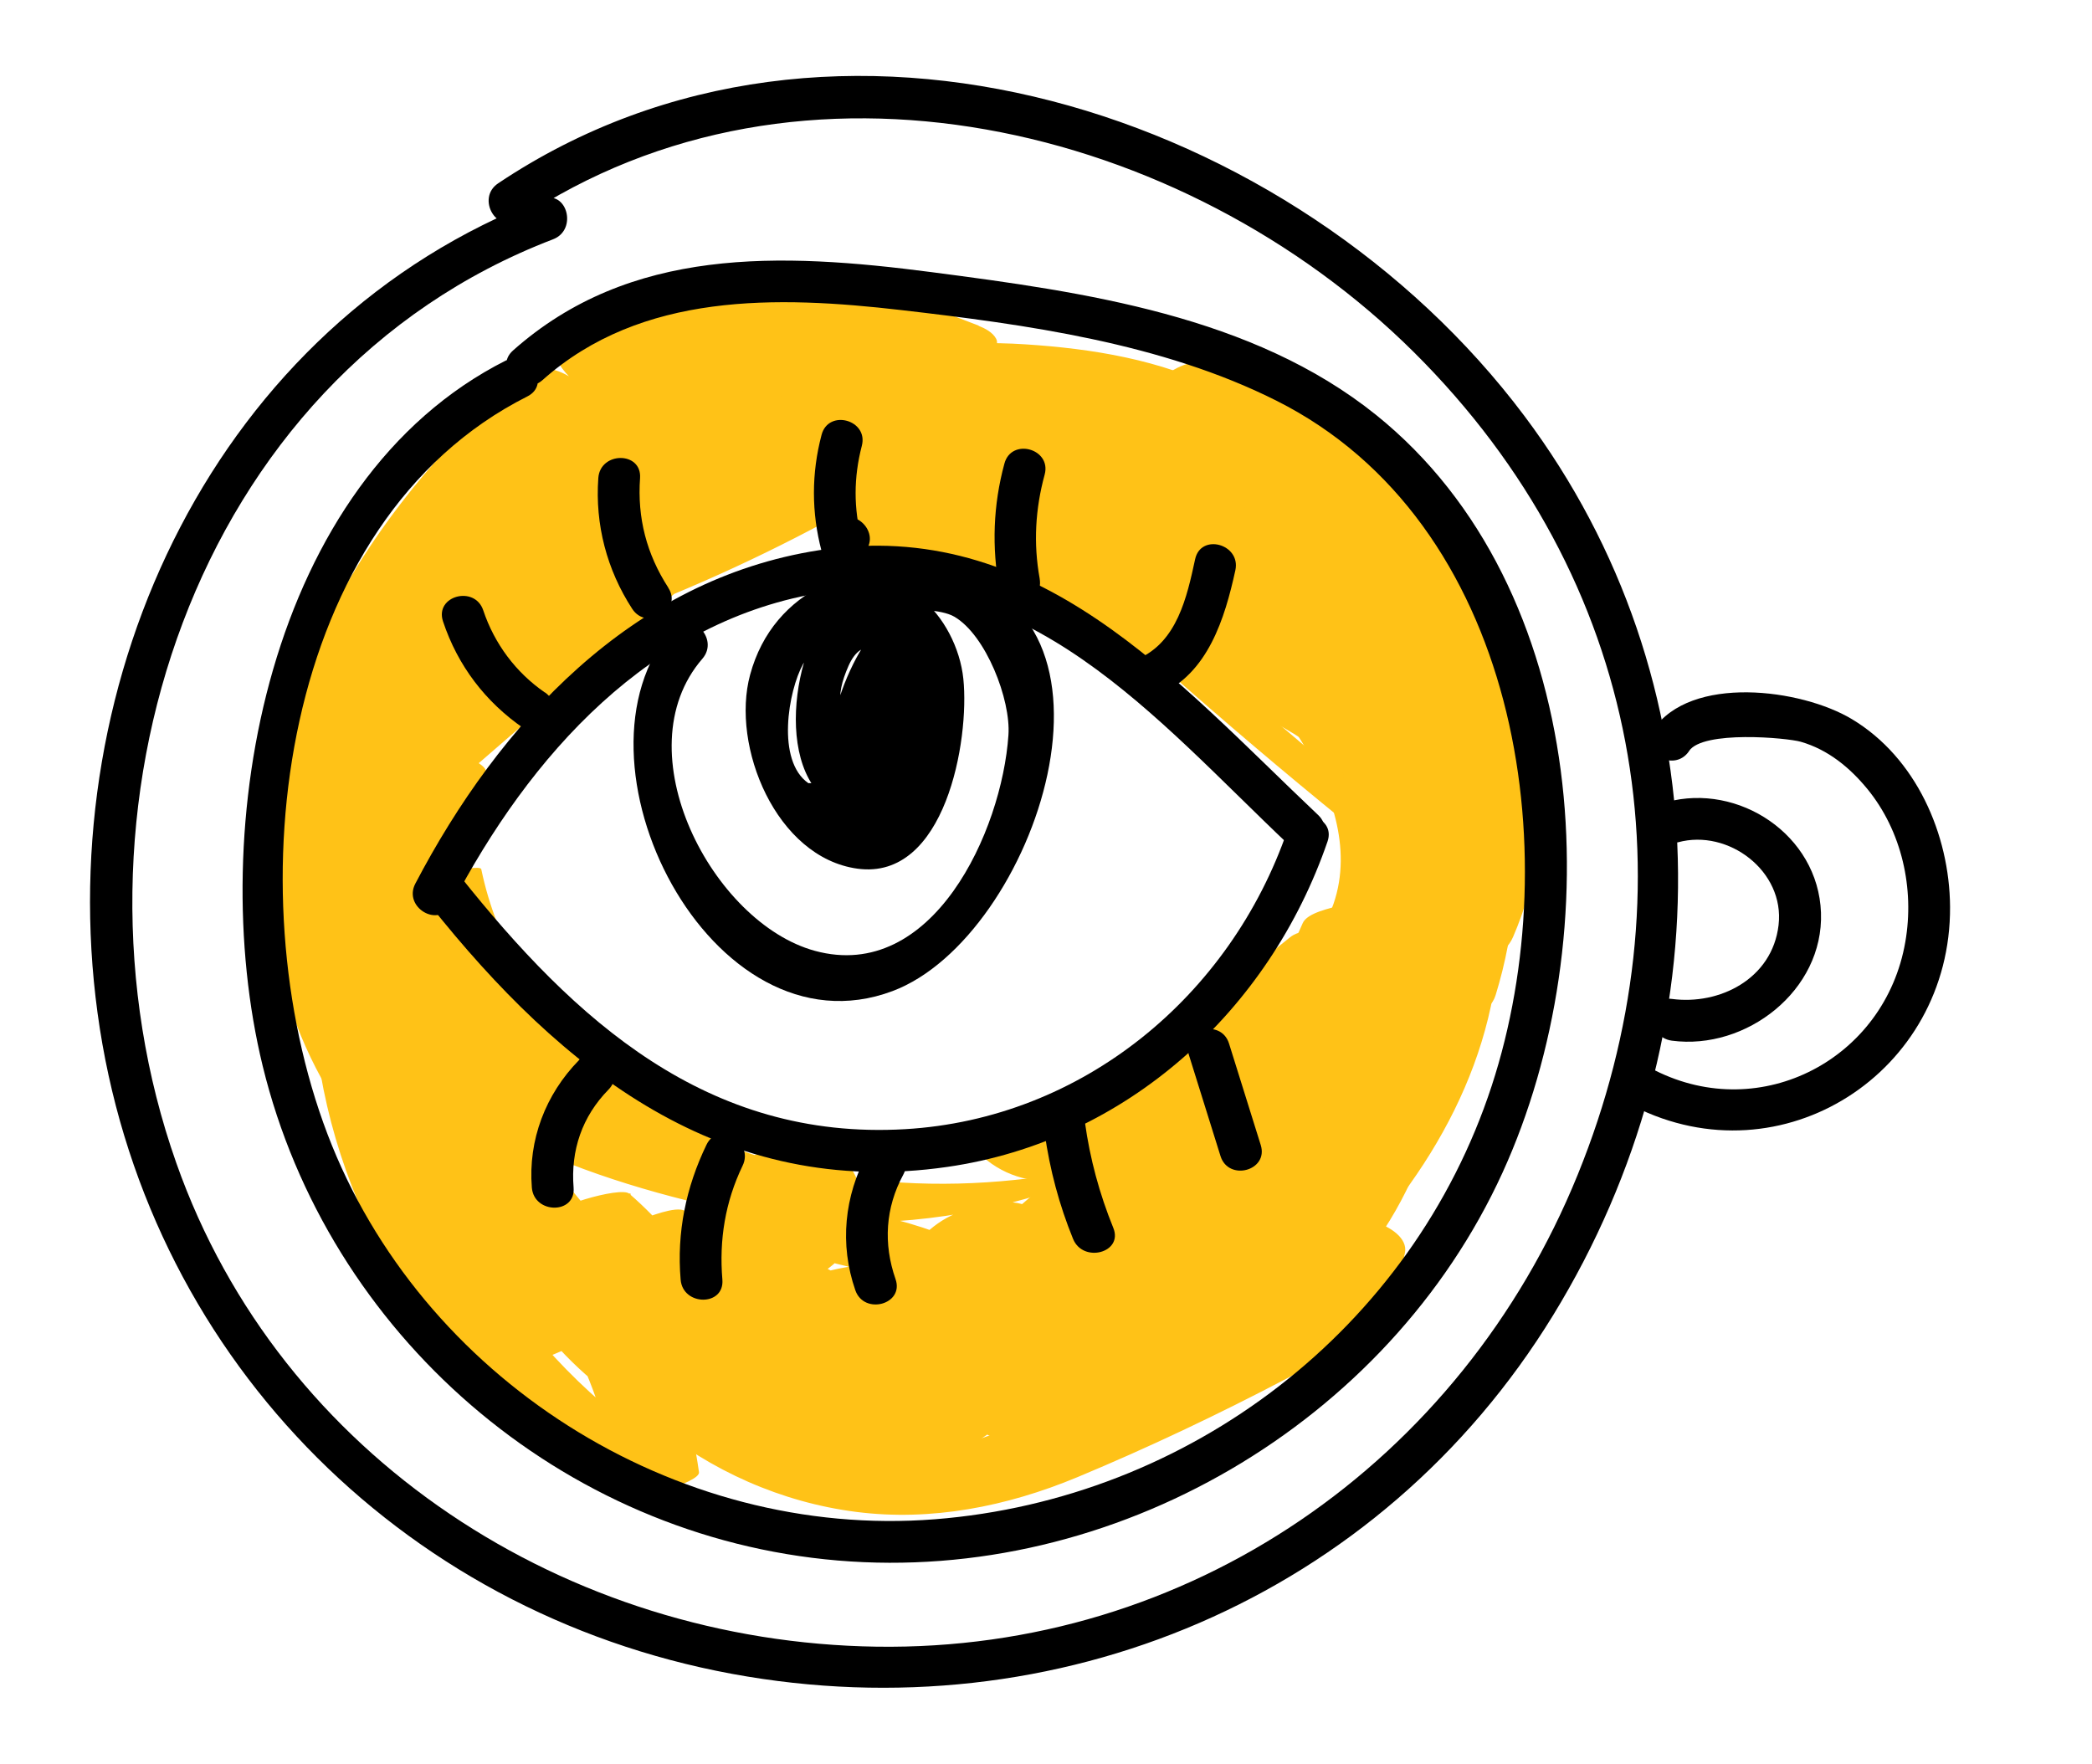 <svg xmlns="http://www.w3.org/2000/svg" viewBox="0 0 125.28 105.62"><defs><style>      .cls-1 {        fill: #ffc217;      }    </style></defs><g><g id="Camada_1"><path class="cls-1" d="M24.01,53.52c1.98,9.51,10.41,16.02,19.53,18.1,5.16,1.17,10.56,1.14,15.78.37,5.32-.78,10.8-2.39,15.12-5.7,4.06-3.11,6.89-7.58,8.35-12.45.06-.21-2.33.31-2.5.37-.59.18-2.01.44-2.28,1.08-1.69,3.98-4.31,7.51-7.55,10.36-2.8,2.46-6.25,4.71-9.93,5.56-4.8,1.1-9.9.38-14.61-.83-4.42-1.14-8.85-2.66-12.79-5s-7.42-5.75-8.79-10.28l-4.79,1.45c3.75,8.99,9.49,17.03,16.76,23.52.46.41,2.01-.22,2.5-.37.17-.05,2.43-.95,2.28-1.08-6.62-6.26-12.11-13.61-16.24-21.73-.27-.54-4.83.83-4.79,1.45.67,8.66,4.22,16.9,10.06,23.33.63.7,4.87-1.32,4.79-1.45-3.64-5.81-7.29-11.61-10.93-17.42-.35-.56-4.88.9-4.79,1.45,1.84,10.68,8.57,20.11,18,25.43.51.29,4.76-.88,4.67-1.52-.89-6.37-3.8-12.28-8.31-16.86-.52-.53-4.93,1.01-4.79,1.45,1.88,5.68,6,10.33,11.37,12.94.53.26,4.78-.88,4.67-1.52-.81-4.94-3.33-9.42-7.12-12.69-.53-.45-4.9.86-4.79,1.45,1.09,5.66,4.75,10.47,9.85,13.13.53.28,4.74-.85,4.67-1.52-.42-4.15-2.4-7.91-5.57-10.62-.53-.45-4.9.85-4.79,1.45.75,4.03,2.35,9.67,7.18,10.26.58.07,4.77-.73,4.67-1.52-.62-4.92-3.57-9.18-7.88-11.6-.56-.31-2.19.37-2.7.54s-1.77.42-1.97.98c-.97,2.78,2.43,4.52,4.72,4.61,1.84.07,3.76-.52,5.47-1.14,1.54-.55,3.19-1.31,4.19-2.66,1.59-2.14,1.03-5.85-2-6.17-1.76-.19-3.75.5-5.34,1.19-.6.26-1.25.58-1.7,1.07-.13.15-.33.37-.38.57-.1.44.27.51.68.76,3.67,2.23,7.76,3.63,12.02,4.17.97.12,2.12-.32,3.02-.64.23-.08,1.94-.76,1.54-.95-4.34-2.07-9.09-2.96-13.88-2.65-.44.03-4.65,1.21-4.4,1.53,3.45,4.5,9.03,5.98,14.44,4.89.9-.18,1.81-.46,2.65-.83.11-.05,1.13-.48.74-.64-1.75-.73-3.55-1.44-5.48-1.43-2.1,0-4.41.67-6.26,1.63-2.06,1.07-4.15,4.52-1.41,6.13,1.37.8,3.19.26,4.6-.15,1.77-.52,3.43-1.23,4.87-2.39,1.02-.82,2.56-2.13,2.72-3.52.25-2.26-2.68-1.42-3.82-1.08-3.85,1.17-6.32,4.85-6.81,8.75-.04.33,4.14-.91,4.51-1.17,2.26-1.55,2.96-4.82.96-6.91-.3-.31-1.56.11-1.86.19-.91.23-1.83.53-2.65.98-2.37,1.32-3.48,4.46-2.12,6.91,1.57,2.81,5.07,2.76,7.79,2.06,3.21-.83,6.38-2.34,6.88-5.97.4-2.91-1.3-6.19-4.58-5.71-1.73.25-3.9.83-5.25,2.02-.98.87-1.54,2.22-1.89,3.46-.74,2.61-1.28,7.94,2.76,7.99,3.76.05,7.72-2.47,10.41-4.93,2.28-2.09,3.91-5.03,3.04-8.17-.35-1.24-1.04-2.4-2.11-3.15-1.57-1.1-3.17-.72-4.89-.12-3.15,1.1-4.85,5.04-5.36,8.14-.43,2.55-.58,7.66,3.05,7.68,2.03.01,4.25-.77,6.07-1.61,1.41-.65,2.65-1.57,3.68-2.74s1.92-2.61,2.68-4.03c.64-1.19,1.88-2.94,1.43-4.35-.98-3.08-6.53-.93-8.23-.05-2.67,1.38-3.46,5.42-3.06,8.18.61,4.24,6.09,2.03,8.45.62,2.84-1.7,4.99-4.43,6.17-7.5.82-2.15,2.24-7.54-.63-8.8-1.58-.7-4.07.36-5.5.96s-2.71,1.65-3.56,3.04c-1.55,2.51-2.52,6.01-2.24,8.96.15,1.57.72,2.97,1.78,4.13.45.49,2.73-.43,3.13-.57,4.08-1.49,7.47-3.98,9.45-7.93,1.81-3.62,2.26-7.82.83-11.64-.24-.64-4.11.89-4.51,1.17-2.79,1.96-4.65,4.98-4.92,8.41-.13,1.6.04,3.4.91,4.79.95,1.51,2.41,1.77,4.07,1.43,2.05-.42,4.13-1.13,5.7-2.55,1.36-1.22,2.49-2.73,3.4-4.31,1.88-3.26,2.79-6.98,2.62-10.73-.02-.5-4.17.95-4.51,1.17-2.89,1.82-4.9,4.78-5.44,8.17-.25,1.55-.25,3.33.31,4.82.83,2.22,3.97.85,5.51.22,1.86-.76,3.01-2.36,4.07-4,.97-1.49,1.77-3.11,2.38-4.78,1.39-3.79,1.78-7.86,1.15-11.85-.09-.6-4.35,1-4.73,1.33-3.49,2.98-5.22,7.63-4.5,12.16.03.17.8.04.78.04,2.08-.22,4.39-.91,6.14-2.09.83-.56-.8-.27-1.01-.23-1.04.21-2.34.51-3.23,1.12-.8.5-.35.39,1.33-.33l.78.04c-.7-4.47.95-8.98,4.39-11.92l-4.73,1.33c.56,3.52.32,7.1-.7,10.51-.53,1.75-1.26,3.44-2.18,5.01-.44.75-.92,1.47-1.45,2.17-.24.32-.49.64-.75.94-.42.49-1.4.98-.09.54l2.75-.65c-1.33.1-1.5-2.52-1.55-3.42-.08-1.27.08-2.55.43-3.78.72-2.54,2.35-4.84,4.6-6.25l-4.51,1.17c.13,2.97-.39,5.94-1.59,8.67-.64,1.47-1.48,2.85-2.47,4.11-.41.52-.84,1.01-1.3,1.48-.27.27-.59.51-.84.79-.75.48-.49.47.76-.03,1.27-.17,1.55-.3.83-.39-.22-.2-.62-.26-.87-.47s-.47-.47-.66-.75c-.36-.53-.6-1.13-.76-1.75-.33-1.26-.35-2.62-.16-3.9.42-2.82,1.95-5.49,4.3-7.14l-4.51,1.17c1.25,3.34,1.08,7.03-.24,10.33-1.18,2.93-3.64,6.36-6.74,7.49l3.13-.57c-1.75-1.93-2.06-4.47-1.66-6.97s1.26-5.33,3.01-7.19c.2-.22.43-.4.65-.61l.33-.23c-2.81.37-3.61.65-2.42.84.54.41.98.55,1.29,1.24.53,1.2.41,2.78.25,4.05-.33,2.71-1.44,5.31-3.16,7.44-.84,1.04-1.85,1.77-2.83,2.65-1.06.96,2.03,0,1.5-.39-.21-.16-.48-.22-.68-.42-.39-.4-.59-.98-.7-1.52-.5-2.48.29-5.27,1.62-7.31l.27-.26c-2.4.4-3.13.63-2.18.67.2.07.45.06.66.13.44.15.84.4,1.09.79.82,1.25-.18,2.79-.77,3.92-1.12,2.18-2.42,4.45-4.38,5.99-.25.2-.7.38-.91.6,1.51-.24,1.9-.38,1.18-.42-.2,0-.4-.05-.59-.12-.79-.3-1.14-1.05-1.37-1.8-.44-1.42-.53-2.98-.4-4.45.26-3.12,1.6-6.02,3.8-8.26l-4.61,1.4c3.5.61,4.72,4.97,3.57,7.94-.8,2.05-2.47,3.69-4.21,4.96-.43.31-.87.6-1.31.89-.21.13-.47.26-.67.42-1.13.89,1.61-.66,1.79-.4-.02-.02-.66-.19-.65-.18-.27-.12-.52-.31-.73-.5-.39-.35-.69-.82-.89-1.3-.8-1.88-.26-4.43.36-6.31.26-.8.62-1.58,1.15-2.24.12-.15.27-.27.39-.42.83-1.02.73,2.58-2.38.66.53.33,1.04.38,1.51.88,1.24,1.32,1.62,3.31,1.29,5.05-.17.88-.52,1.71-1.06,2.42-.28.37-.68.62-.97.96l-.27.17,1.71-.54c-.06-.08-.74-.02-.85-.03-1.98-.26-3.65-1.6-4.07-3.59s.3-4.09,2.05-5.06c-1.5.39-3.01.78-4.51,1.17,1.63,1.71,1.66,4.93-.41,6.35,1.5-.39,3.01-.78,4.51-1.17.37-2.92,1.85-5.64,4.25-7.38l-3.74,1.21c.64-.09.53,1.68.3,2.11-.39.73-1.05,1.38-1.65,1.95-.39.37-.8.72-1.24,1.01-1.59,1.05,1.1-.53,1.27-.29-.2-.03-.4-.08-.59-.16-.26-.11-.5-.26-.7-.45-.25-.23-.43-.5-.57-.81-.64-1.48.25-2.73,1.13-3.83.12-.12.25-.22.39-.3-2.18.49-2.7.7-1.57.63.59.05,1.14.12,1.72.26,1.11.27,2.17.71,3.23,1.15l3.39-1.47c-4.41.89-9.24-1.54-11.88-4.99l-4.4,1.53c4.62-.3,9.17.63,13.35,2.62l4.56-1.59c-3.13-.4-6.19-1.25-9.05-2.59-.73-.34-1.45-.71-2.15-1.11-.34-.19-1.06-.41-1.2-.72-.28-.09-.27-.25.02-.49l.17-.21c.53-.46.18-.4-1.08.17-1.39.26-1.71.38-.97.37.23.07.46.09.69.17.6.23,1.05.67,1.37,1.21.61,1.06.63,2.43.17,3.54-.26.63-.69,1.19-1.21,1.64-.29.25-1.26.63-.13.33s.19-.13-.16-.16c-2.14-.23-4.75-2-3.9-4.43l-4.67,1.52c4.21,2.36,7.05,6.69,7.65,11.46l4.67-1.52c-4.7-.57-6.22-6.21-6.95-10.12l-4.79,1.45c3.17,2.7,5.15,6.47,5.57,10.62l4.67-1.52c-5-2.6-8.55-7.46-9.62-12.99l-4.79,1.45c3.8,3.27,6.31,7.74,7.12,12.69l4.67-1.52c-5.28-2.57-9.3-7.24-11.15-12.8l-4.79,1.45c4.51,4.58,7.42,10.49,8.31,16.86l4.67-1.52c-9.33-5.26-15.95-14.75-17.77-25.29l-4.79,1.45c3.64,5.81,7.29,11.61,10.93,17.42l4.79-1.45c-5.83-6.43-9.39-14.67-10.06-23.33l-4.79,1.45c4.13,8.12,9.62,15.47,16.24,21.73l4.79-1.45c-7.27-6.48-13-14.53-16.76-23.52-.24-.58-4.93.96-4.79,1.45,2.9,9.6,14.37,13.74,23.18,15.75,10.4,2.37,21.69.21,30.31-6.18,4.28-3.18,7.66-7.37,9.75-12.28l-4.79,1.45c-1.18,3.95-3.28,7.6-6.25,10.49-1.45,1.41-3.11,2.66-4.94,3.53s-4.02,1.16-6.08,1.37c-8.92.93-18.56-.87-25.3-7.14-3.31-3.08-5.72-7.03-6.64-11.47-.08-.4-4.93.77-4.79,1.45h0Z"></path><path class="cls-1" d="M82.15,60.57c.17-1.04.1-2.01-.31-2.98-.55-1.31-3.4-2.44-4.6-1.45-5.65,4.64-11.85,8.54-18.49,11.59-.44.2-.73.65-.34,1.09,1.18,1.34,3,2.06,4.8,1.87,1.54-.16,2.79-1.09,4.08-1.86,3.17-1.89,6.35-3.78,9.52-5.67l-4.42-2.02c-2.47,2.63-5.01,5.19-7.62,7.69-2.3,2.2-4.67,4.5-7.49,6.04-5.56,3.02-12.31,2.13-17.91,5.07-.51.27-.64.58-.34,1.09,3.41,6.06,10.81,9.46,17.64,8.85,3.74-.33,7.3-1.85,10.76-3.2,3.04-1.19,6.03-2.51,8.83-4.19,3.18-1.91,5.89-4.33,7.87-7.48l-4.77-1.5c-.56,3.12-3.15,5.07-5.79,6.5-3.48,1.88-7.15,3.5-10.74,5.15-3.43,1.57-7.1,3.06-10.94,2.96-3.31-.08-6.41-1.27-8.96-3.38-.88-.73-2.22-1.24-3.37-1.06-.92.15-1.29.86-.48,1.53,3.47,2.87,7.73,4.76,12.2,5.33s8.99-.31,13.24-2.08,8.46-3.77,12.52-5.9c3.11-1.63,6.44-3.84,7.1-7.56.3-1.67-3.93-2.84-4.77-1.5-3.87,6.14-11.01,9-17.5,11.47-3.53,1.35-7.5,3.05-11.34,2.06-3.07-.79-5.51-3.1-7.04-5.81l-.34,1.09c5.72-3,12.6-2.1,18.28-5.27,2.85-1.59,5.25-3.79,7.6-6.04,2.67-2.55,5.26-5.17,7.79-7.85.71-.76-.68-1.6-1.25-1.86-.95-.44-2.22-.73-3.17-.17-2.14,1.27-4.28,2.55-6.42,3.82-1.04.62-2.07,1.23-3.11,1.85-.53.32-1.06.68-1.61.96-1.7.85-.13-.73,1.61,1.25l-.34,1.09c6.86-3.15,13.3-7.16,19.14-11.96l-4.6-1.45c.33.78.46,1.51.32,2.35-.27,1.67,4.53,2.95,4.77,1.5h0Z"></path><path class="cls-1" d="M58.56,89.15c8.12-2.81,15.4-7.03,21.51-13.11,5.64-5.63,9.82-12.82,9.74-20.99,0,.02-1.83,1.36-2,1.52-.41.38-1.66,1.26-1.65,1.89.07,6.58-2.72,13.22-7.24,17.97-2.09,2.19-4.85,3.85-7.5,5.28-3.01,1.62-6.18,2.93-9.41,4.05-.88.3-1.72,1.33-2.37,1.97-.31.31-.84.7-1.01,1.1-.03.06-.32.41-.05.31h0Z"></path><path class="cls-1" d="M78.61,67.98c1.66-4.38,4.04-8.4,7.07-11.97l-4.74-1.58c-1.23,2.99-2.94,5.71-5.11,8.11l4.74,1.58c-.43-3.22,2.79-5.33,3.88-8.07,1.24-3.1.24-6.57-1.28-9.38-1.64-3.02-4.03-5.61-6.52-7.95s-5.36-4.45-8.39-6.14c-12.37-6.89-28.81-8.18-39.58,2.35-2.99,2.92-5.37,6.41-7.53,9.96s-4.16,7.6-4.77,11.91c-.13.94,4.64,2.14,4.74,1.58,1.46-7.71,4.59-14.98,9.19-21.34l-4.74-1.58c-1.51,6.94-3.02,13.89-4.54,20.83-.18.84,4.55,2.24,4.74,1.58,1.11-3.87,2.22-7.74,3.33-11.61.22-.78-4.55-2.27-4.74-1.58-1.11,3.87-2.22,7.74-3.33,11.61l4.74,1.58c1.51-6.94,3.02-13.89,4.54-20.83.17-.77-4.25-2.27-4.74-1.58-4.6,6.35-7.74,13.63-9.19,21.34l4.74,1.58c.96-6.75,5.05-13.15,9.22-18.41s9.43-8.91,15.96-10.34c5.87-1.28,12.05-.7,17.43,2.02s10.9,7.39,14.19,12.71c1.77,2.86,3.09,6.42,1.94,9.76-1,2.91-4.46,5.09-4.01,8.43.12.91,4.12,2.27,4.74,1.58,2.16-2.4,3.87-5.12,5.11-8.11.25-.61-4.16-2.27-4.74-1.58-3.03,3.56-5.41,7.59-7.07,11.97-.25.65,4.45,2.36,4.74,1.58h0Z"></path><path class="cls-1" d="M25.27,66.78c-4.8-6.08-5.54-14.48-3.51-21.77,2.15-7.73,7.39-14.29,13.37-19.46l-3.78-3.13c-5.95,6.8-9.8,15.14-10.97,24.11-.24,1.82,3.56,3.96,4.51,1.99,3.1-6.41,8.39-11.57,14.94-14.39l-3.36-3.36c-4.34,4.99-9.04,9.64-14.06,13.95l3.78,3.13c5.63-4.87,11.26-9.75,16.88-14.62,1.77-1.53-1.78-4.22-3.36-3.36-4.73,2.6-9.16,5.64-13.21,9.22l4.08,2.77c2.85-4.85,5.7-9.69,8.56-14.54.54-.92-.37-2.03-1.09-2.51-.91-.61-2.01-.85-2.99-.27-3.75,2.21-6.91,5.17-9.47,8.68-.63.86.45,2.08,1.09,2.51.83.55,2.11.95,2.99.27,3.91-3.01,7.48-6.41,10.67-10.16,1.66-1.96-1.68-3.74-3.36-3.36-2.81.64-5.16,2.33-6.79,4.68-1.1,1.57,1.9,3.28,3.15,3.12,4.22-.55,8.45-.29,12.54.91l-1.26-3.54c-4.76,1.59-9.25,3.87-13.36,6.75-.89.62-.28,1.88.3,2.45.76.76,1.99,1.28,3.07.91,5.12-1.78,10.08-3.96,14.86-6.53,2.3-1.24-.64-4.05-2.44-3.7-5.1,1-9.85,2.81-14.32,5.47-.81.48-.36,1.69.08,2.23.61.75,1.78,1.39,2.78,1.24,4.9-.76,9.49-2.64,13.47-5.61,1.46-1.09-.62-3-1.68-3.31-4.34-1.29-8.75-1.96-13.28-2.05l2.44,3.7c4.53-1.02,8.99-2.32,13.36-3.89.75-.27.99-1.03.74-1.74-.32-.91-1.15-1.45-2-1.8-4.22-1.74-9.05-1.79-13.27-.06-2.33.95.43,3.56,1.87,3.68,4.7.42,9.3-.73,13.18-3.45.67-.47.45-1.43.08-1.99-.53-.8-1.42-1.31-2.36-1.46-4.72-.75-9.55-.28-14.03,1.4-2.12.8.07,3.13,1.26,3.54,6.14,2.14,12.82,1.52,18.46-1.7.71-.4.41-1.49.08-1.99-.52-.79-1.43-1.32-2.36-1.46-5.08-.75-10.16-.5-15.17.61-.9.2-.99,1.31-.65,1.98.45.92,1.52,1.58,2.52,1.7,7.3.88,14.6,1.75,21.9,2.63l-1.36-3.79c-5.61.87-11.22,1.74-16.83,2.61-2.08.32-1.38,2.71.14,3.39,5.4,2.39,11.1,3.59,17.01,3.42,1.13-.03,1.63-1.15,1.16-2.09-.57-1.16-1.87-1.7-3.09-1.71-3.81-.03-7.63-.07-11.44-.1-.88,0-1.48.78-1.34,1.6.17.99,1.21,1.74,2.09,2.05,6.1,2.13,12.37,3.74,18.73,4.86,2,.35,2.5-1.96.98-3-4.98-3.39-10.96-5.02-16.97-4.04-2.23.36-1.2,2.57.14,3.39,4.74,2.86,10.46,4.03,15.92,3.08,1.48-.26,1.65-1.46.85-2.57-4.27-5.93-11.34-9.36-18.59-9.39l1.93,3.81c10.22-.38,20.53,3.69,27.59,11.12l3.19-1.77c-5.17-4.16-11.4-6.82-18-7.6-.74-.09-1.6.12-1.86.9-.28.83.33,1.56.88,2.1,4.84,4.78,10.31,8.89,16.21,12.27.73.42,1.99.7,2.71.08.66-.57.5-1.64-.08-2.23-5.09-5.18-11.55-8.62-18.72-9.81-1.57-.26-2.61,1.34-1.42,2.56,3.02,3.08,6.77,4.89,10.72,6.51,3.27,1.34,6.94,2.58,9.44,5.2.79.83,2.11,1.6,3.29,1.13,1.11-.44,1-1.67.34-2.46-7.65-9.24-17.37-16.45-28.33-21.28l.75,3.65c7.72-1.07,15.21,2.67,19.96,8.67,5.24,6.62,7.18,15.37,7.17,23.67,0,1.11.83,1.97,1.81,2.39.72.31,2.31.61,2.7-.4,2.27-5.87,1.99-12.31-.42-18.09-2.66-6.39-7.75-10.71-13.89-13.62-3.5-1.66-7.21-3.07-10.19-5.62l-.41,3.01c7.12.04,14.01,3.56,18.28,9.24,4.61,6.13,5.78,14.39,3.72,21.69-.58,2.05,3.92,3.95,4.65,1.55,2.37-7.7,1.26-16.44-3.02-23.28s-10.66-11.46-18.12-13.36c-4.73-1.2-9.79-1.06-14.32-2.99-.91-.39-2.34-.15-2.54.97-.21,1.23,1.19,2.13,2.12,2.53,3.71,1.59,7.75,1.88,11.7,2.5,3.4.53,6.57,1.6,9.5,3.41,5.76,3.56,9.63,9.56,10.83,16.19.76,4.17.44,8.44-.8,12.48l4.65,1.55c1.88-6.68,1.07-14-2.03-20.2s-8.62-11.04-15.04-13.79c-3.65-1.56-7.56-2.28-11.51-2.3-1.95-.01-1.37,2.19-.41,3.01,6.07,5.2,14.92,6.24,19.93,12.76,4.25,5.53,5.47,13.42,2.94,19.94l4.51,1.99c0-7.53-1.38-15.18-5.06-21.82s-9.44-11.81-16.52-14.45c-3.85-1.44-8.06-1.98-12.13-1.42-.86.12-1.5.69-1.34,1.6.18,1.04,1.22,1.66,2.09,2.05,9.72,4.29,18.35,10.94,25.12,19.11l3.62-1.33c-2.98-3.12-6.72-4.94-10.66-6.56-3.27-1.35-6.96-2.56-9.5-5.15l-1.42,2.56c5.38.89,10.48,3.46,14.31,7.36l2.63-2.15c-5.53-3.17-10.57-7.05-15.11-11.52l-.98,3c5.31.63,10.29,2.68,14.46,6.03.79.63,2.1,1.14,3.05.57.86-.51.79-1.65.13-2.35-8.56-9.01-20.71-14.07-33.15-13.6-1.13.04-1.63,1.14-1.16,2.09.57,1.15,1.87,1.71,3.09,1.71,5.22.02,10.02,2.72,13.03,6.91l.85-2.57c-4.32.75-8.59.04-12.35-2.24l.14,3.39c4.22-.69,8.71,0,12.29,2.45l.98-3c-5.96-1.05-11.81-2.58-17.52-4.58l.75,3.65c3.81.03,7.63.07,11.44.1l-1.93-3.81c-4.58.13-9.24-.71-13.44-2.57l.14,3.39c5.61-.87,11.22-1.74,16.83-2.61.97-.15,1.61-.85,1.25-1.85s-1.53-1.82-2.61-1.95c-7.3-.88-14.6-1.75-21.9-2.63l1.87,3.68c4.27-.95,8.68-1.05,13.01-.42l-2.28-3.45c-4.31,2.46-9.59,2.95-14.26,1.32l1.26,3.54c3.83-1.43,7.84-1.85,11.87-1.21l-2.28-3.45c-2.96,2.08-6.57,3.12-10.19,2.8l1.87,3.68c3.24-1.33,6.66-1.37,9.9-.03l-1.26-3.54c-4.37,1.57-8.83,2.87-13.36,3.89-1.06.24-.94,1.54-.5,2.22.66,1.01,1.77,1.45,2.93,1.48,3.7.08,7.38.69,10.92,1.75l-1.68-3.31c-3.42,2.56-7.39,4.27-11.62,4.93l2.86,3.47c3.83-2.28,8.09-3.92,12.47-4.78l-2.44-3.7c-4.77,2.57-9.74,4.75-14.86,6.53l3.36,3.36c3.86-2.7,8.06-4.79,12.53-6.29,2.12-.71-.06-3.19-1.26-3.54-4.84-1.42-9.88-1.87-14.89-1.22l3.15,3.12c1.29-1.86,3.18-3.02,5.37-3.51l-3.36-3.36c-3.19,3.76-6.76,7.16-10.67,10.16l4.08,2.77c2.37-3.26,5.41-5.93,8.87-7.98l-4.08-2.77c-2.85,4.85-5.7,9.69-8.56,14.54-1.09,1.85,2.67,4.02,4.08,2.77,3.8-3.35,7.94-6.32,12.38-8.76l-3.36-3.36c-5.63,4.87-11.26,9.75-16.88,14.62-1.87,1.62,2.13,4.54,3.78,3.13,5.02-4.3,9.72-8.96,14.06-13.95,1.55-1.77-1.64-4.1-3.36-3.36-7.11,3.06-12.99,8.58-16.37,15.56l4.51,1.99c1.08-8.29,4.58-16.23,10.1-22.54,1.64-1.88-2.14-4.55-3.78-3.13-10.11,8.75-17.79,21.73-14.59,35.5.86,3.72,2.52,7.19,4.88,10.19.7.88,2.18,1.57,3.29,1.13s.97-1.66.34-2.46h0Z"></path><path class="cls-1" d="M55.1,25.06c5.22.93,10.28,2.64,14.95,5.17,2.24,1.22,4.38,2.6,6.4,4.15,1.8,1.38,3.78,3.02,3.87,5.47l4.04,1.55c-2.83-6.69-8.81-12.03-15.2-15.27-1.79-.91-3.69-1.69-5.69-1.98-1.52-.22-3.73-.43-4.9.82s-.59,3.02.37,4.18c1.27,1.53,3.5,2.69,5.47,1.98,1.01-.36-.17-1.83-.55-2.2-.68-.66-1.95-1.52-2.96-1.16-1.11.4,1.69.91,1.28,1.27.04-.04.02-.5.05-.59.19-.55.76-.8,1.29-.89,1.09-.2,2.31.04,3.36.35,2.08.64,4.01,1.85,5.76,3.11,3.46,2.49,6.23,5.67,7.89,9.61.36.86,1.48,1.63,2.33,1.94.42.16,1.74.44,1.71-.39-.11-3.22-2.15-5.82-4.48-7.88-2.54-2.24-5.37-4.18-8.29-5.88-5.72-3.35-12.05-5.66-18.57-6.83-.99-.18-1.42.46-.99,1.34.49.99,1.76,1.9,2.85,2.09h0Z"></path><path class="cls-1" d="M50.71,25.18l2.57.23c-.19-.07-.37-.15-.55-.24-.22-.11-1.08-.57-1.06-.74.04-.28,1.52-.85,1.78-.98,1.23-.61,2.52-1.09,3.85-1.46s2.69-.62,4.05-.73c.6-.05,1.21-.08,1.81-.06-.37-.02-.18-.03.09.03.32.07.64.14.96.22,4.91,1.27,9.25,4.38,12.23,8.46.32.44,1.97.4,2.47.45.59.06,1.18.11,1.77.11.07,0,.76-.05.74-.08-2.16-2.97-5-5.39-8.29-7.03-3.64-1.82-7.7-2.48-11.73-2.74s-7.95.16-11.65,1.73c-.8.34-1.58.72-2.34,1.15-.52.29-.93.29-.34.75.32.25.65.46,1.02.63,2.01.93,4.72.99,6.88.92.98-.04-.75-.36-.86-.37-1.12-.17-2.28-.3-3.41-.26h0Z"></path><path class="cls-1" d="M53.58,21.82c6.11-.95,12.74,2.41,17.26,6.23,4.88,4.11,8.5,9.47,11.8,14.87.27.45,2.13-.06,2.52-.14.18-.04,2.52-.63,2.38-.86-3.66-5.98-7.73-11.95-13.44-16.16s-12.35-5.97-19.36-4.88c-.44.07-2.86.36-2.96.87-.09.46,1.56.13,1.8.09h0Z"></path><path class="cls-1" d="M78.07,31.86c2.52,2.88,5.03,5.76,7.55,8.64,1.41,1.61,4.9.37,4.57-1.87-1.32-8.91-9.95-13.53-17.38-16.82-1.77-.79-5.23,1.53-3.13,3.24,4.83,3.91,10.48,7.12,14.22,12.2s4.64,12.33,2.05,18.34c-.48,1.12.54,2,1.57,2.13,1.18.14,2.6-.47,3.09-1.61,2.88-6.67,2.18-14.53-1.92-20.54s-10.13-9.25-15.4-13.52l-3.13,3.24c6.59,2.92,14.07,6.9,15.23,14.78l4.57-1.87c-2.52-2.88-5.03-5.76-7.55-8.64-1.52-1.74-6.03.37-4.34,2.31h0Z"></path><path class="cls-1" d="M84.37,49.78c-6.97-5.55-13.68-11.42-20.14-17.55-.55-.52-2.07-1.66-2.9-1.23-.87.45.38,1.66.72,1.99,6.79,6.44,13.86,12.55,21.18,18.38.47.37,2.06,1.35,2.6.66s-1.1-1.96-1.47-2.25h0Z"></path><path class="cls-1" d="M83.41,40.8c-.91-5.04-5.23-8.39-9.62-10.46-4.84-2.29-10.4-3.37-14.48-7.05-1.4-1.26-5.15,2-3.91,3.12,4.02,3.63,9.23,4.95,14.09,7.04,4.29,1.85,8.83,4.89,9.72,9.81.34,1.86,4.51-.75,4.2-2.47h0Z"></path><path class="cls-1" d="M75.51,30.93c-8.72-4.63-17.77-9.33-27.77-10.17-1.16-.1-2.53.16-3.38,1.04-.64.67-.56,1.64.53,1.74,9.71.82,18.42,5.41,26.87,9.91.99.53,2.55.02,3.41-.56.7-.48,1.35-1.41.34-1.94h0Z"></path><path class="cls-1" d="M58.61,19.5c-1.63-.62-3.25-1.26-4.89-1.85-.68-.25-1.38-.45-2.1-.53-.9-.1-1.96-.14-2.8.28-.69.34-1.28,1.09-.89,1.88.19.38.69.62,1.05.77.57.23,1.28.37,1.89.37.44,0,2.35-.09,1.91-1-.04-.08-.06-.15-.08-.23l.05.28c0-.15.02-.27.07-.4l-.13.26c.09-.16.19-.28.34-.4l-.28.21s.1-.06.15-.09l-.25.09c-.4.09-.8.09-1.21.02l-.42-.09c.06.01.12.03.18.05.17.05.08.02-.29-.09.11.05.24.09.35.13.51.19,1.02.39,1.53.58l3.06,1.16c.6.23,1.26.36,1.89.37.44.01,1.14,0,1.55-.25.26-.16.54-.4.36-.74-.2-.38-.67-.62-1.05-.77h0Z"></path><path d="M32.46,11.92C12.93,19.39,3.11,40.57,5.84,60.65c2.75,20.24,17.98,35.9,38.01,39.59,19.42,3.58,38.79-4.56,49.16-21.48s10.11-38.08-1.72-53.85C77.58,6.63,49.93-2.48,29.83,10.98c-1.33.89-.08,3.06,1.26,2.16,16.88-11.3,39.82-5.71,53.57,7.94s16.77,32.19,9.82,49.27c-7,17.23-23.3,28.54-41.99,28.26-18.49-.27-35.69-11.27-41.93-28.96-7.36-20.84.87-47.02,22.56-55.32,1.49-.57.84-2.99-.66-2.41h0Z"></path><path d="M30.31,21.58c-14.3,7.2-18.04,28.04-14.58,42.25,3.92,16.08,17.88,28.22,34.44,29.62,16.5,1.4,32.94-8.19,39.81-23.23,6.47-14.17,5.34-34.98-7.57-45.37-7.4-5.95-17.48-7.36-26.6-8.55s-18.09-1.53-25.09,4.69c-1.2,1.07.57,2.84,1.77,1.77,5.92-5.28,14.06-5.05,21.49-4.19s15.6,1.97,22.47,5.43c14.42,7.25,17.5,26.92,12.88,41.03-4.77,14.57-18.11,24.75-33.34,25.95-15.61,1.23-30.82-8.46-36.38-23.07s-2.89-36.69,11.97-44.17c1.44-.72.17-2.88-1.26-2.16h0Z"></path><path d="M27.04,54.19c4.67-8.93,11.89-17.11,22.34-18.73,12.1-1.88,19.84,7.6,27.79,15.12,1.17,1.11,2.94-.66,1.77-1.77-8.62-8.15-16.83-17.89-29.9-15.86-11.2,1.74-19.14,10.36-24.17,19.97-.74,1.42,1.41,2.69,2.16,1.26h0Z"></path><path d="M77.1,49.72c-3.42,9.93-12.27,17.28-22.9,17.9-11.85.69-19.78-6.52-26.67-15.18-1-1.26-2.76.52-1.77,1.77,7.89,9.92,17.52,17.61,30.97,15.67,10.75-1.55,19.29-9.37,22.77-19.49.52-1.52-1.89-2.18-2.41-.66h0Z"></path><path d="M40.28,37.64c-6.79,7.85,2.29,25.79,13.17,21.71,8.58-3.22,15.19-23.01,2.91-25.17-4.92-.87-10.04,1.05-11.44,6.23-1.16,4.27,1.55,10.94,6.43,11.61,5.26.72,6.72-7.69,6.34-11.37s-3.97-7.71-7.52-4.62c-2.75,2.39-4.05,10.92.39,12.47,5.73,2,5.78-7.62,3.8-10.46-.46-.66-1.35-.85-1.96-.25-1.87,1.85-5.02,10.15.08,10.28,4.83.12,3.99-7.87,2.38-10.32-.55-.84-1.59-.76-2.16,0-1.9,2.53-2.34,5.19-1.51,8.23.27.98,1.38,1.13,2.09.55,2.06-1.67,2.35-3.89,1.08-6.15-.4-.71-1.4-.81-1.96-.25-1.56,1.53-1.94,2.99-1.61,5.1.25,1.58,2.66.91,2.41-.66l.96-2.67-1.96-.25-.68,3.13,2.09.55c-.63-2.3-.16-4.42,1.26-6.3h-2.16c1.32,1.65,1.49,3.51.53,5.58-1.36-1.91-1.05-3.59.94-5.03l-1.96-.25c1.02,1.47,2.52,7.69-.64,4.78-1.39-1.28-1.62-2.3-.76-4.25,1.62-3.62,5.23,2.71,3.92,5.33l-.46,1.58-5.87.13c-1.94-1.35-1.2-5.54-.32-7.13,1.17-2.12,3.06-3.22,5.54-3.26.96-.02,2.71-.05,3.52.42,1.89,1.1,3.39,4.97,3.24,7.09-.39,5.76-4.54,14.84-11.59,12.92-6.13-1.67-11.53-11.95-6.74-17.49,1.05-1.21-.71-2.99-1.77-1.77h0Z"></path><path d="M32.63,41.47c-1.74-1.2-3.02-2.92-3.69-4.92-.51-1.52-2.92-.87-2.41.66.88,2.65,2.54,4.83,4.84,6.41,1.33.91,2.58-1.25,1.26-2.16h0Z"></path><path d="M40.02,35.19c-1.3-2.01-1.86-4.18-1.69-6.56.11-1.61-2.39-1.6-2.5,0-.2,2.78.51,5.49,2.03,7.83.87,1.34,3.04.09,2.16-1.26h0Z"></path><path d="M49.96,31.33l-.44.45,2.09.55c-.5-1.88-.49-3.74,0-5.63.41-1.56-2-2.22-2.41-.66-.61,2.31-.61,4.65,0,6.96.24.91,1.43,1.22,2.09.55l.44-.45c1.13-1.15-.64-2.92-1.77-1.77h0Z"></path><path d="M62.26,34.64c-.38-2.1-.26-4.17.3-6.22.42-1.55-1.99-2.22-2.41-.66-.68,2.5-.76,5.01-.3,7.55.29,1.58,2.69.91,2.41-.66h0Z"></path><path d="M69.4,41.61c2.94-1.27,3.95-4.58,4.58-7.46.34-1.57-2.07-2.24-2.41-.66-.49,2.27-1.08,4.96-3.43,5.97-1.47.64-.2,2.79,1.26,2.16h0Z"></path><path d="M34.67,63.49c-2,2.04-3.05,4.78-2.82,7.63.13,1.59,2.63,1.61,2.5,0-.18-2.23.51-4.26,2.09-5.87,1.13-1.15-.64-2.92-1.77-1.77h0Z"></path><path d="M42.31,68.55c-1.23,2.54-1.79,5.26-1.55,8.08.13,1.59,2.63,1.61,2.5,0-.2-2.38.17-4.66,1.21-6.82.7-1.44-1.46-2.71-2.16-1.26h0Z"></path><path d="M51.94,69.08c-1.38,2.54-1.67,5.44-.72,8.18.52,1.51,2.94.86,2.41-.66-.74-2.12-.61-4.27.46-6.25.77-1.41-1.39-2.68-2.16-1.26h0Z"></path><path d="M62.56,67.86c.31,2.19.87,4.29,1.7,6.33.6,1.47,3.02.83,2.41-.66-.83-2.04-1.4-4.15-1.7-6.33-.22-1.59-2.63-.91-2.41.66h0Z"></path><path d="M71.19,63.15c.63,2.03,1.27,4.05,1.9,6.08.48,1.53,2.89.88,2.41-.66-.63-2.03-1.27-4.05-1.9-6.08-.48-1.53-2.89-.88-2.41.66h0Z"></path><path d="M101.15,44.97c.84-1.24,5.85-.79,6.69-.55,1.63.47,2.93,1.54,3.99,2.83,2.06,2.52,2.83,5.96,2.27,9.16-1.21,6.99-8.61,10.9-14.99,7.69-1.43-.72-2.7,1.43-1.26,2.16,8.88,4.47,18.99-2.03,18.93-11.96-.03-4.34-2.04-8.93-5.87-11.23-3.04-1.83-9.68-2.68-11.92.65-.9,1.34,1.26,2.59,2.16,1.26h0Z"></path><path d="M100.49,50.44c3.01-.82,6.4,1.73,6.02,4.96s-3.55,4.8-6.39,4.42c-1.59-.21-1.57,2.29,0,2.5,4.45.59,9.1-3,8.93-7.67s-4.95-7.78-9.23-6.62c-1.55.42-.89,2.83.66,2.41h0Z"></path></g></g></svg>